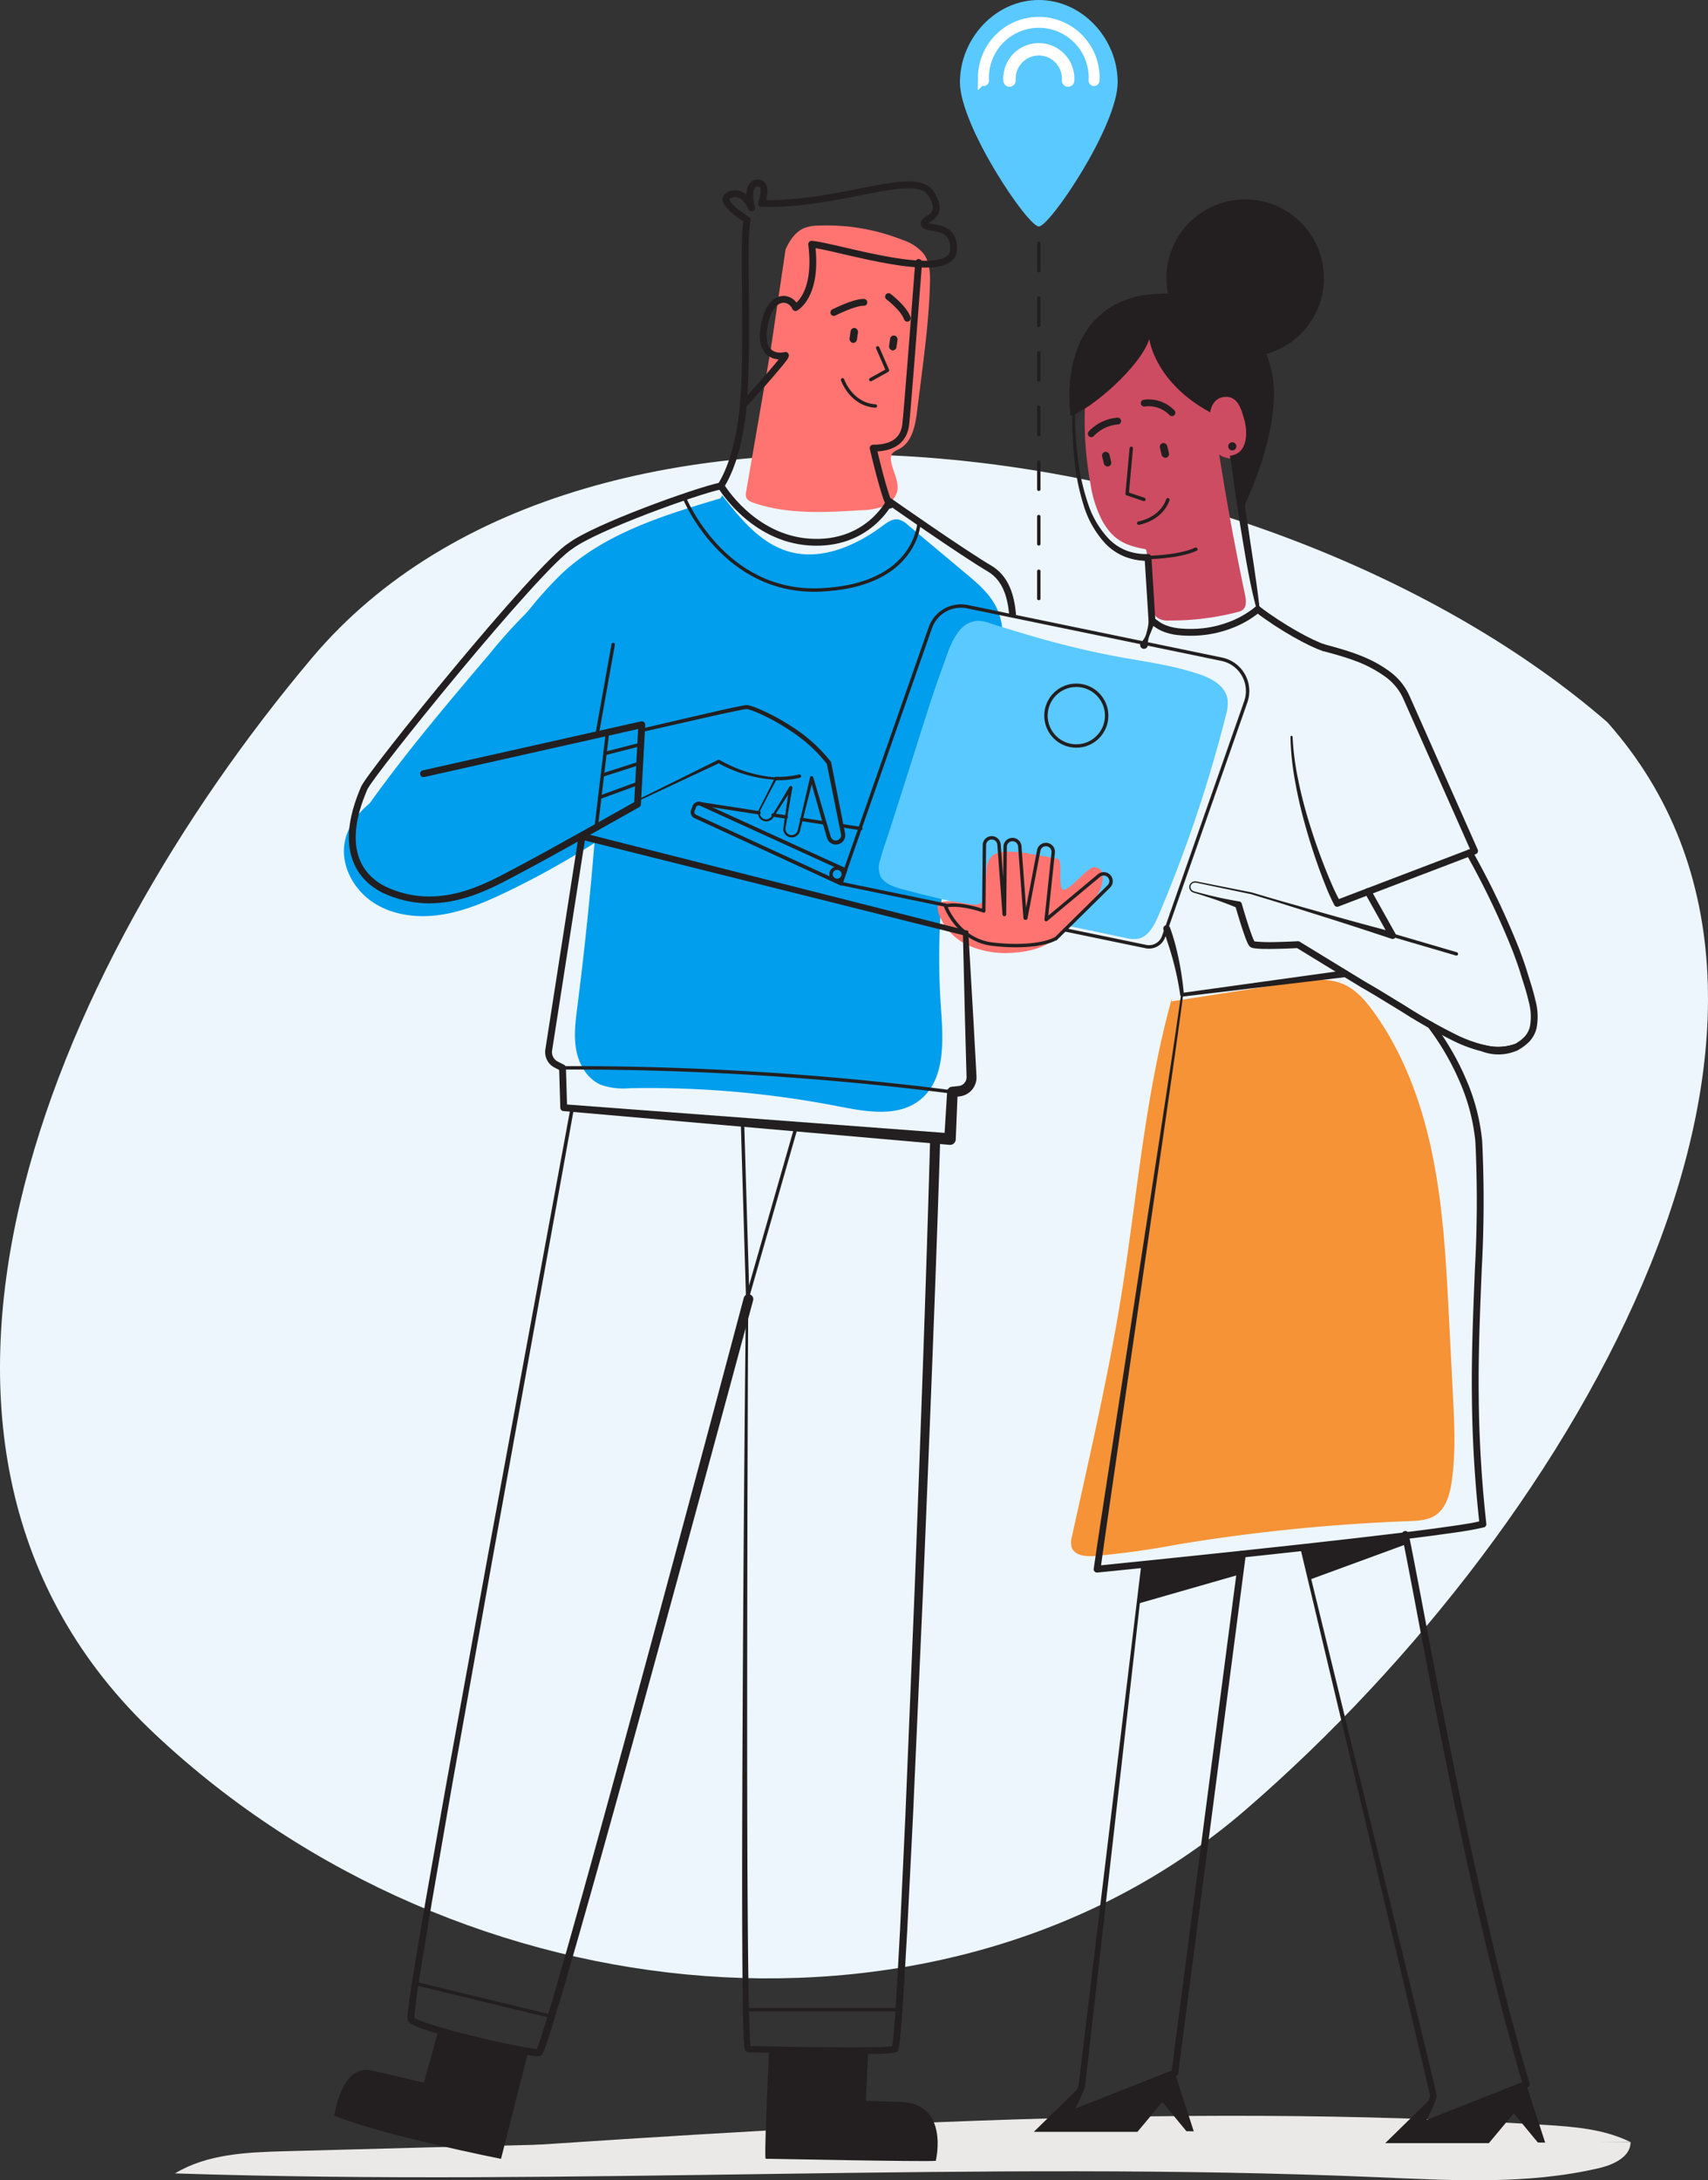 <svg xmlns="http://www.w3.org/2000/svg" width="362.312" height="462.367" viewBox="0 0 362.312 462.367">
  <rect x="0" y="0" width="362.312" height="462.367" fill="#333333" stroke="none"/>
  <defs>
    <style>
      .cls-1 {
        fill: #ecf6fc;
        fill-rule: evenodd;
      }

      .cls-2 {
        fill: #eae9e8;
      }

      .cls-3 {
        fill: #f69336;
      }

      .cls-4 {
        fill: #ce4c61;
      }

      .cls-5 {
        fill: #009eec;
      }

      .cls-6 {
        fill: #5ac9ff;
      }

      .cls-7 {
        fill: #ff7470;
      }

      .cls-8 {
        fill: #231f20;
      }

      .cls-10, .cls-11, .cls-12, .cls-13, .cls-14, .cls-9 {
        fill: none;
        stroke-linecap: round;
      }

      .cls-10, .cls-11, .cls-12, .cls-9 {
        stroke: #231f20;
      }

      .cls-10, .cls-11, .cls-9 {
        stroke-linejoin: round;
      }

      .cls-9 {
        stroke-width: 1.448px;
      }

      .cls-10, .cls-12 {
        stroke-width: 0.724px;
      }

      .cls-11 {
        stroke-width: 0.782px;
      }

      .cls-12, .cls-13, .cls-14 {
        stroke-miterlimit: 10;
      }

      .cls-12 {
        stroke-dasharray: 5.793;
      }

      .cls-13, .cls-14 {
        stroke: #fff;
      }

      .cls-13 {
        stroke-width: 2.633px;
      }

      .cls-14 {
        stroke-width: 2.316px;
      }
    </style>
  </defs>
  <title>Discovery_Team</title>
  <g id="Layer_2" data-name="Layer 2">
    <g id="Layer_1-2" data-name="Layer 1">
      <g id="Layer_1-2-2" data-name="Layer 1-2">
        <path id="Fill-1-Copy-3" class="cls-1" d="M340.95,153.149c54.868,61.695-5.097,168.754-76.681,230.616-62.54,54.048-166.027,45.415-231.407-16.014-65.16-61.22-22.468-162.013,33.3-228.21,58.657-69.626,203.961-47.76,274.787,13.608"/>
      </g>
      <path class="cls-2" d="M345.89,454.279c-5.572-2.777-11.967-3.273-18.181-3.656-79.917-4.937-160.07.533-239.952,6.002"/>
      <path class="cls-2" d="M119.731,454.698q-29.697.682-59.391,1.512c-7.987.223-16.379.568-23.219,4.698,85.017,2.822,170.172-2.818,255.158.814,15.688.671,31.617,1.636,46.91-1.927,3.052-.711,6.696-2.381,6.701-5.515"/>
      <path class="cls-3" d="M248.601,211.657c-5.744,20.581-7.357,42.05-10.759,63.145-2.762,17.125-6.71,34.032-10.441,50.973a4.362,4.362,0,0,0-.076,2.368c.603,1.712,2.889,1.966,4.701,1.852a178.522,178.522,0,0,0,17.799-2.467,390.249,390.249,0,0,1,49.03-4.941c1.921-.072,3.948-.16,5.566-1.198,2.295-1.472,3.112-4.406,3.51-7.103.9-6.099.588-12.304.273-18.461l-.84-16.425c-.576-11.259-1.157-22.564-3.331-33.627s-6.015-21.953-12.593-31.109c-1.727-2.403-3.736-4.756-6.447-5.944-3.347-1.466-7.19-.929-10.801-.365l-25.651,4.007"/>
      <path class="cls-4" d="M230.465,81.726a74.087,74.087,0,0,0,.886,21.072,24.823,24.823,0,0,0,2.422,7.554c2.21,3.985,4.654,5.307,9.235,6.117.273.048.449,2.604.456,2.823a63.028,63.028,0,0,0,1.069,9.733,3.452,3.452,0,0,0,.7,1.757,3.691,3.691,0,0,0,2.746.806,56.232,56.232,0,0,0,14.525-1.782,3.099,3.099,0,0,0,1.004-.393c.983-.68.843-2.114.6-3.263q-4.087-19.32-6.833-38.877c-.633-4.513-1.261-9.173-3.632-13.102s-6.991-6.962-11.591-6.094c-3.012.568-3.328,2.372-5.483,4.496-2.786,2.745-5.47,5.953-5.909,9.786"/>
      <path class="cls-4" d="M255.515,90.389a8.584,8.584,0,0,0,2.184,5.162,4.696,4.696,0,0,0,8.226-2.171,8.82,8.82,0,0,0-.295-4.785,9.124,9.124,0,0,0-2.236-3.873,5.403,5.403,0,0,0-4.081-1.603C255.712,83.405,255.215,87.517,255.515,90.389Z"/>
      <path class="cls-5" d="M133.773,154.359l-28.931,6.246c-6.912,1.492-13.89,3.006-20.304,5.982-5.347,2.48-10.657,6.623-11.479,12.46-.686,4.871,2.149,9.82,6.297,12.464s9.363,3.219,14.225,2.475,9.449-2.704,13.884-4.832A176.401,176.401,0,0,0,134.447,173.107"/>
      <path class="cls-5" d="M134.683,173.798a.725.725,0,0,0,0-1.448.725.725,0,0,0,0,1.448Z"/>
      <path class="cls-5" d="M115.391,126.405A111.536,111.536,0,0,0,103.786,138.748c-8.817,10.386-17.646,20.788-25.556,31.881a19.37,19.37,0,0,0-2.827,4.979,6.9,6.9,0,0,0,.303,5.569c1.074,1.862,3.198,2.866,5.289,3.365,6.251,1.491,12.841-.6,18.474-3.692a54.528,54.528,0,0,0,27.401-40.323c.412-3.278.425-6.908-1.61-9.51"/>
      <path class="cls-5" d="M152.813,105.691c-11.994,3.565-24.449,7.387-33.604,15.917a81.428,81.428,0,0,0-7.011,7.757c-9.011,10.871-18.08,21.827-24.859,34.213-1.664,3.04-3.227,6.507-2.357,9.861,1.246,4.802,6.914,7.062,11.876,7.046,9.359-.031,17.812-5.379,26.933-7.478a2.364,2.364,0,0,1,2.114.212,2.429,2.429,0,0,1,.473,2.045q-1.471,19.164-3.908,38.237c-.395,3.091-.808,6.245-.214,9.304s2.388,6.065,5.261,7.273a14.824,14.824,0,0,0,6.064.699,210.668,210.668,0,0,1,44.341,3.856c5.804,1.132,12.444,2.332,17.121-1.287,5.512-4.265,5.063-12.528,4.565-19.479a151.987,151.987,0,0,1,9.329-64.197c2.59-6.878,5.658-14.722,2.231-21.223-1.451-2.752-3.895-4.821-6.28-6.817l-12.294-10.293a4.46,4.46,0,0,0-2.087-1.179c-1.199-.179-2.297.621-3.269,1.345-5.701,4.247-12.986,7.426-19.828,5.495-6.054-1.708-10.328-6.958-14.191-11.923"/>
      <path class="cls-6" d="M199.53,142.624c-.946,2.612-1.831,5.248-2.683,7.895-1.923,5.978-3.783,11.955-5.699,17.933q-1.149,3.586-2.298,7.172c-.73,2.28-1.56,4.558-2.187,6.869a4.799,4.799,0,0,0,.07,3.239c.946,2.037,3.864,2.614,5.773,3.128,5.883,1.585,11.837,2.863,17.798,4.081,5.973,1.22,11.938,2.496,17.907,3.748q5.218,1.094,10.437,2.188a6.637,6.637,0,0,0,2.927.17c2.113-.518,3.318-2.895,4.23-5.042A291.07,291.07,0,0,0,260.004,151.861a9.095,9.095,0,0,0,.408-3.46c-.402-2.88-3.246-4.455-5.787-5.336-5.464-1.895-11.121-2.647-16.773-3.667a180.086,180.086,0,0,1-17.657-4.139q-3.363-.964-6.708-1.994-1.672-.515-3.34-1.047a7.496,7.496,0,0,0-3.136-.546,5.511,5.511,0,0,0-3.521,2.106c-1.812,2.207-2.661,5.309-3.645,7.983Q199.686,142.193,199.53,142.624Z"/>
      <path class="cls-7" d="M163.516,73.967l-5.241,30.307a2.408,2.408,0,0,0-.017,1.112c.213.692.973,1.035,1.658,1.269,7.285,2.481,15.198,2.024,22.878,1.539a14.521,14.521,0,0,0,4.413-.741,4.91,4.91,0,0,0,3.06-3.067c.605-2.217-.947-4.41-1.255-6.687a2.213,2.213,0,0,1,.13-1.292c.327-.65,1.094-.911,1.729-1.267,2.628-1.472,3.284-4.893,3.661-7.882l.805-6.369c.864-6.835,1.729-13.682,1.929-20.568.066-2.253.006-4.681-1.328-6.497a9.614,9.614,0,0,0-4.361-2.898,43.622,43.622,0,0,0-17.938-3.082,8.888,8.888,0,0,0-3.006.509c-1.912.779-3.137,2.657-3.997,4.534"/>
      <path class="cls-7" d="M199.774,191.278c2.237-.494,4.526.419,6.815.534a2.225,2.225,0,0,0,1.679-.43,2.5,2.5,0,0,0,.555-1.638l.441-4.973a4.991,4.991,0,0,1,.986-3.075,4.157,4.157,0,0,1,2.756-1.051,22.89,22.89,0,0,1,5.469.416q2.928.477,5.838,1.059c1.327.265-.069,6.263,1.251,6.561s5.355-5.105,6.667-4.776a2.266,2.266,0,0,1,1.343.694,1.867,1.867,0,0,1,.298.893c.272,2.23-.906,4.404-2.417,6.067s-3.369,2.976-4.91,4.61c-.829.879-1.565,1.849-2.462,2.657-2.367,2.133-5.646,2.957-8.823,3.193a19.764,19.764,0,0,1-9.668-1.447,11.893,11.893,0,0,1-6.537-7.017c-.234-.757-.312-1.726.322-2.202"/>
      <path class="cls-8" d="M276.498,328.125,291.529,389.641l7.488,30.765,3.721,15.389,1.837,7.758.112.545.054.272a.733.733,0,0,1,.022.145l-.027.221a6.195,6.195,0,0,1-.356,1.091c-.258.636-.533,1.242-.816,1.846-.567,1.206-1.154,2.391-1.759,3.575l-0.0.001-.91-1.006,22.62-8.923-.456.89c-2.823-9.563-5.313-19.214-7.646-28.899q-3.487-14.53-6.529-29.156-3.063-14.62-5.86-29.29c-1.895-9.771-3.667-19.576-5.625-29.313l-.002-.008a.724.724,0,1,1,1.42-.286c1.966,9.778,3.734,19.563,5.63,29.333q2.818,14.657,5.855,29.266,3.051,14.606,6.52,29.115c2.328,9.667,4.812,19.296,7.626,28.825a.725.725,0,0,1-.426.878l-.03.012-22.561,8.901a.724.724,0,0,1-.941-.403.735.735,0,0,1,.03-.603l0-.001c.603-1.161,1.194-2.338,1.757-3.516.28-.589.553-1.183.795-1.768a6.105,6.105,0,0,0,.276-.78c.038.022-.039-.219-.06-.331l-.096-.423-1.769-7.657-3.628-15.408-7.303-30.808-14.659-61.604a.343.343,0,0,1,.666-.161Z"/>
      <polygon class="cls-8" points="304.063 444.491 302.154 450.11 323.752 442.004 327.769 454.379 326.217 454.357 321.108 448.168 315.825 454.495 293.845 454.495 304.063 444.491"/>
      <polygon class="cls-8" points="276.165 328.439 277.754 335.017 298.385 327.453 298.043 325.717 276.165 328.439"/>
      <polyline class="cls-8" points="263.509 329.919 242.197 332.338 241.282 340.114 262.817 333.939 262.817 333.939 263.284 330.358"/>
      <path class="cls-8" d="M242.723,331.817l-6.65,58.656-3.325,29.319L231.086,434.449l-.831,7.328-.066.57a3.745,3.745,0,0,1-.157.562c-.112.316-.232.611-.355.903-.246.582-.508,1.144-.772,1.707-.531,1.123-1.079,2.227-1.643,3.333l-.001.001-.908-1.007,22.59-8.912-.452.58,14.346-110.035a.724.724,0,0,1,1.436.187L249.926,439.701a.726.726,0,0,1-.452.58l-22.59,8.912a.724.724,0,0,1-.909-1.007l.001-.001c.562-1.083,1.116-2.18,1.644-3.278.262-.549.524-1.101.761-1.651.118-.274.232-.549.327-.812a3.159,3.159,0,0,0,.099-.323,2.128,2.128,0,0,0,.052-.346l.883-7.338,1.766-14.675,3.533-29.346,7.066-58.672a.311.311,0,0,1,.618.073Z"/>
      <polygon class="cls-8" points="229.519 442.095 227.61 447.713 249.208 439.607 253.225 451.982 251.674 451.96 246.564 445.771 241.281 452.098 219.301 452.098 229.519 442.095"/>
      <path class="cls-8" d="M250.975,210.989c-1.336,10.188-2.851,20.328-4.302,30.488l-4.424,30.463L237.814,302.401c-1.466,10.149-2.977,20.319-4.374,30.452l0,0-.79-.81q20.496-2.065,40.979-4.289,10.24-1.115,20.466-2.328,5.113-.605,10.214-1.276l5.086-.72,2.525-.409c.846-.132,1.623-.342,2.439-.505l-.51.774a266.132,266.132,0,0,1-1.62-27.088c-.114-9.048.28-18.086.639-27.099a261.568,261.568,0,0,0,.099-26.968,41.778,41.778,0,0,0-3.359-12.817,55.2,55.2,0,0,0-6.717-11.51.724.724,0,1,1,1.152-.877l.001.002a56.639,56.639,0,0,1,6.894,11.816,43.216,43.216,0,0,1,3.471,13.261,262.373,262.373,0,0,1-.094,27.152c-.359,9.019-.751,18.024-.638,27.027a264.671,264.671,0,0,0,1.611,26.939l.005.042a.675.675,0,0,1-.515.733c-3.501.829-6.85,1.177-10.277,1.683q-5.115.664-10.232,1.278-10.236,1.218-20.48,2.33-20.488,2.243-40.993,4.291l-.012.001a.714.714,0,0,1-.782-.639.747.747,0,0,1,.004-.173l0-0c1.488-10.184,3.075-20.3,4.624-30.45l4.681-30.424,4.669-30.425c1.532-10.142,3.131-20.287,4.545-30.436l.001-.01a.228.228,0,0,1,.451.061Z"/>
      <path class="cls-8" d="M243.646,131.752l-.849-13.485.723.678h-0a13.463,13.463,0,0,1-4.893-.88,11.928,11.928,0,0,1-4.13-2.769,20.954,20.954,0,0,1-4.721-8.438,48.178,48.178,0,0,1-1.869-9.385,82.549,82.549,0,0,1-.426-9.519.267.267,0,0,1,.534-.001,81.906,81.906,0,0,0,.649,9.43,47.318,47.318,0,0,0,2.052,9.162,19.886,19.886,0,0,0,4.636,7.881,10.646,10.646,0,0,0,3.754,2.394,12.059,12.059,0,0,0,4.415.676h0a.726.726,0,0,1,.723.679l.849,13.485a.724.724,0,0,1-1.445.091Z"/>
      <path class="cls-8" d="M262.599,97.754q1.289,8.008,2.454,16.033c.385,2.675.83,5.34,1.193,8.019.4,2.672.739,5.353,1.05,8.044a.268.268,0,0,1-.524.104c-.739-2.616-1.341-5.264-1.843-7.925-.538-2.656-.955-5.332-1.41-8.001q-1.347-8.01-2.353-16.068a.724.724,0,0,1,1.433-.205Z"/>
      <path class="cls-8" d="M247.768,62.352a16.706,16.706,0,1,1,20.891,12.718"/>
      <path class="cls-8" d="M269.904,79.556c-.426-2.131-3.2-20.172-27.596-16.926C223.53,66.179,227.105,88.195,227.105,88.195c4.404-1.421,14.84-10.464,16.687-16.289,0,0,1.103,9.146,12.928,15.542.038-.331.438-3.122,3.153-3.29,2.887-.178,3.564,3.101,4.134,5.061.677,2.602.663,7.05-3.123,7.429.427,1.767,1.792,11.535,2.004,12.839C267.522,100.334,271.447,87.823,269.904,79.556Z"/>
      <circle class="cls-8" cx="261.402" cy="94.655" r="0.863"/>
      <path class="cls-9" d="M231.484,91.981a8.695,8.695,0,0,1,5.605-2.69"/>
      <path class="cls-9" d="M248.596,87.522a6.861,6.861,0,0,0-5.876-2.028"/>
      <polyline class="cls-10" points="239.974 95.075 239.099 104.713 242.658 105.911"/>
      <path class="cls-10" d="M241.545,110.947s4.715-.753,6.19-4.965"/>
      <path class="cls-10" d="M243.519,118.222s6.499-.062,10.147-1.752"/>
      <rect class="cls-8" x="233.958" y="95.786" width="1.588" height="3.176" rx="0.794" transform="translate(-16.264 57.612) rotate(-13.527)"/>
      <rect class="cls-8" x="246.21" y="93.929" width="1.588" height="3.176" rx="0.794" transform="translate(-15.49 60.427) rotate(-13.527)"/>
      <path class="cls-9" d="M266.787,129.23c5.051,3.872,11.327,7.283,14.02,8.125"/>
      <path class="cls-8" d="M242.135,136.159a4.197,4.197,0,0,0,1.127-2.198,8.47,8.47,0,0,0,.273-1.194,6.481,6.481,0,0,0,.108-1.218l0-0.0.002-.009a.695.695,0,0,1,.814-.551.767.767,0,0,1,.095.025,3.15,3.15,0,0,1,.868.488c.204.15.396.289.588.416a6.956,6.956,0,0,0,1.205.64,10.829,10.829,0,0,0,2.723.677,24.221,24.221,0,0,0,5.815-.073,22.709,22.709,0,0,0,5.606-1.524,19.736,19.736,0,0,0,4.939-2.942l.042-.036a.724.724,0,0,1,.935,1.104l-0.0 0a20.982,20.982,0,0,1-5.355,3.209,24.156,24.156,0,0,1-5.975,1.625,25.585,25.585,0,0,1-6.19.074,12.248,12.248,0,0,1-3.097-.777,8.418,8.418,0,0,1-1.447-.77c-.426-.282-.935-.686-1.065-.722l.911-.534-0.0 0c-.182.4-.364.79-.515,1.187-.159.394-.331.78-.467,1.177a5.383,5.383,0,0,0-.594,2.462l.001.006a.817.817,0,1,1-1.346-.542Z"/>
      <path class="cls-8" d="M285.466,207.213l-34.669,4.141a.392.392,0,0,1-.439-.34l-.001-.005,0-0a62.85,62.85,0,0,0-1.435-7.022q-.458-1.73-1.013-3.431l-1.107-3.399a.724.724,0,0,1,1.366-.48c.436,1.136.781,2.306,1.108,3.478q.462,1.767.825,3.556a63.858,63.858,0,0,1,1.036,7.208l0,0-.439-.345,34.573-4.797.008-.001a.724.724,0,0,1,.199,1.435Z"/>
      <path class="cls-9" d="M321.619,222.07a9.006,9.006,0,0,1-6.966.232A11.675,11.675,0,0,0,321.619,222.07Z"/>
      <line class="cls-10" x1="290.279" y1="196.829" x2="308.94" y2="202.292"/>
      <path class="cls-8" d="M312.354,180.516a171.075,171.075,0,0,1,9.874,20.633c.673,1.787,1.336,3.599,1.87,5.428.572,1.807,1.169,3.63,1.597,5.529a13.028,13.028,0,0,1,.241,5.978,6.409,6.409,0,0,1-1.507,2.789,10.096,10.096,0,0,1-2.472,1.836l-.062.029-.017.006a12.159,12.159,0,0,1-6.836.382,29.656,29.656,0,0,1-6.319-2.178,116.374,116.374,0,0,1-11.449-6.448l-5.567-3.395q-1.394-.835-2.812-1.644l-2.793-1.697-11.155-6.821.42.106c-1.558.086-3.113.146-4.673.175-.78.015-1.562.021-2.348.01a17.802,17.802,0,0,1-2.442-.158,2.426,2.426,0,0,1-.429-.119,1.466,1.466,0,0,1-.321-.189,2.641,2.641,0,0,1-.2-.23,3.993,3.993,0,0,1-.346-.637c-.177-.386-.316-.755-.457-1.128-.274-.743-.521-1.484-.763-2.227-.481-1.485-.93-2.974-1.367-4.465l-.002-.008.496.493q-2.922-1.223-5.914-2.197c-.998-.323-1.995-.647-3-.947a2.651,2.651,0,0,1-.771-.299,1.272,1.272,0,0,1-.512-.696,1.189,1.189,0,0,1,.727-1.434,1.422,1.422,0,0,1,.848-.049l.771.153,1.542.307,3.084.614,6.169,1.227.014.003c2.503.727,4.996,1.485,7.507,2.183l7.523,2.129c5.012,1.432,10.046,2.793,15.087,4.135l.014.004-.841,1.045-5.212-9.313-.005-.009a.724.724,0,0,1,1.264-.707l5.22,9.327.008.015a.716.716,0,0,1-.85,1.03l-.014-.005c-4.947-1.642-9.9-3.266-14.876-4.818l-7.458-2.347c-2.483-.794-4.983-1.529-7.474-2.294l.014.003-6.156-1.287-3.078-.643L254.61,187.374c-.519-.077-1.036-.313-1.467-.132a.898.898,0,0,0-.567,1.108.996.996,0,0,0,.413.537,2.417,2.417,0,0,0,.695.247c1.011.276,2.03.528,3.048.78q3.056.751,6.181,1.258a.593.593,0,0,1,.474.417l.022.076.002.008c.435,1.482.881,2.962,1.355,4.425.238.731.481,1.46.744,2.171.133.351.268.708.415,1.026a3.252,3.252,0,0,0,.199.387c-.001-.005-.007-.008-.016-.005a.145.145,0,0,0-.066-.054c-.041-.009.094.018.131.029a33.735,33.735,0,0,0,4.495.123c1.538-.029,3.082-.088,4.618-.173a.727.727,0,0,1,.42.106l11.131,6.806,2.788,1.695q1.417.811,2.825,1.652l5.583,3.405A115.196,115.196,0,0,0,309.33,219.633a28.25,28.25,0,0,0,6,2.074,10.721,10.721,0,0,0,6.027-.313l-.078.036a8.697,8.697,0,0,0,2.087-1.54,4.945,4.945,0,0,0,1.169-2.169,11.712,11.712,0,0,0-.252-5.297c-.407-1.808-.992-3.6-1.566-5.413-.531-1.818-1.176-3.576-1.84-5.342a169.703,169.703,0,0,0-9.788-20.449l-.002-.004a.724.724,0,0,1,1.268-.699Z"/>
      <path class="cls-8" d="M281.023,136.664c4.49,1.204,9.28,2.541,13.29,5.403a13.186,13.186,0,0,1,3.876,3.995,14.016,14.016,0,0,1,.861,1.642l2.882,6.493,11.528,25.971a.719.719,0,0,1-.366.949l-.033.014-.007.003-29.127,11.112-.021.008a.698.698,0,0,1-.865-.325l-.001-.002a43.965,43.965,0,0,1-1.923-4.28c-.582-1.434-1.116-2.882-1.629-4.337q-1.539-4.365-2.764-8.827c-.822-2.971-1.511-5.981-2.042-9.019a58.186,58.186,0,0,1-.94-9.201.226.226,0,0,1,.451-.009,57.63,57.63,0,0,0,1.177,9.08c.608,2.996,1.371,5.961,2.267,8.886q1.335,4.389,2.977,8.675c.547,1.426,1.115,2.845,1.726,4.241a43.047,43.047,0,0,0,1.958,4.07l.001.002-.886-.316L312.539,179.781l-.406.965-11.512-25.935-2.878-6.484a12.622,12.622,0,0,0-.783-1.499,11.75,11.75,0,0,0-3.493-3.585,26.098,26.098,0,0,0-6.126-3.143c-2.188-.829-4.409-1.401-6.751-2.054a.723.723,0,0,1,.381-1.396Z"/>
      <path class="cls-8" d="M112.074,435.029l-5.797,22.8s-25.426-5.057-35.371-9.173c0,0,1.549-11.058,7.941-9.566s11.08,2.557,11.08,2.557l2.996-10.752"/>
      <path class="cls-8" d="M163.151,434.658c-.393,8.328-1.047,23.148-.729,23.148.443,0,33.536.664,36.081.443,0,0,3.099-12.507-7.969-12.507l-6.862-.221.503-10.624"/>
      <path class="cls-8" d="M158.719,275.426q-.227,47.976-.228,95.953c.022,15.991.047,31.985.256,47.969.062,3.994.121,7.994.285,11.971.05.972.086,2.032.218,2.887.004.029.029.103-.002.023.312.108-.745-.518-.531-.32l.096.001.383.005.752.013,1.5.028,5.995.107c3.996.064,7.991.117,11.984.129,1.995 0,3.992.002,5.98-.042.992-.018,1.991-.048,2.956-.115l.719-.056.259-.05.131-.018c-.013.01.121-.034-.011.021a.657.657,0,0,0-.261.256c.007-.018.076-.341.105-.544l.096-.719c.419-3.928.636-7.937.885-11.917l.649-11.97,1.121-23.957,1.963-47.933c1.209-31.957,2.411-63.928,3.297-95.883l0-.009a1.067,1.067,0,0,1,2.134.059l-0.0.004c-1.002,31.988-2.319,63.939-3.644,95.901l-2.136,47.935-1.208,23.964-.693,11.981c-.264,3.998-.492,7.977-.936,12l-.105.767-.071.401a2.508,2.508,0,0,1-.147.515.835.835,0,0,1-.36.412c-.18.091-.118.041-.188.068l-.237.051-.477.09-.776.059c-1.029.068-2.029.093-3.036.108-2.01.037-4.011.028-6.014.021-4.004-.027-8.003-.094-12.003-.173l-5.998-.129-1.498-.033-.747-.016-.367-.006-.092-.001c.152.207-.957-.484-.661-.431a1.443,1.443,0,0,1-.102-.337,30.194,30.194,0,0,1-.227-3.09c-.145-4.013-.183-8.01-.224-12.011-.127-15.999-.068-31.991-.007-47.985q.217-47.98.727-95.955a.247.247,0,0,1,.495.004Z"/>
      <path class="cls-8" d="M121.743,235.11l-17.363,95.996-8.57,48.014-4.161,24.026-1.994,12.024c-.626,4.002-1.31,8.039-1.728,12.015-.023.246-.037.487-.044.709l.002.144.003.024c.003.05.006-.03-.063-.158-.105-.134-.024-.041-.036-.063l.022.016a.204.204,0,0,0,.075.056,7.487,7.487,0,0,0,1.229.589c.912.361,1.867.677,2.826.978,1.923.596,3.875,1.133,5.835,1.642,3.92,1.014,7.873,1.938,11.838,2.726.991.192,1.984.377,2.968.525a12.665,12.665,0,0,0,1.415.153.601.601,0,0,0,.101-.003l.039.002c-.139-.026-.441.27-.357.199-.031.049.054-.101.086-.183.09-.202.179-.432.265-.662.677-1.869,1.267-3.824,1.86-5.759,1.176-3.882,2.302-7.786,3.42-11.692,4.453-15.63,8.746-31.311,13.028-46.993q12.817-47.057,25.333-94.198a1.027,1.027,0,1,1,1.988.521l-.002.007q-12.698,47.098-25.631,94.13c-4.332,15.673-8.675,31.342-13.181,46.972-1.132,3.907-2.271,7.811-3.464,11.706-.605,1.95-1.194,3.886-1.908,5.843-.093.247-.187.492-.307.757-.034.071-.055.127-.102.212a1.777,1.777,0,0,1-.183.294,1.049,1.049,0,0,1-.55.352l-.158.017a2.111,2.111,0,0,1-.29.012,13.559,13.559,0,0,1-1.625-.174c-1.027-.158-2.032-.348-3.037-.547-4.008-.81-7.971-1.75-11.919-2.784-1.973-.519-3.94-1.067-5.898-1.68-.979-.31-1.954-.635-2.931-1.025a8.516,8.516,0,0,1-1.507-.744,1.253,1.253,0,0,1-.225-.175l-.119-.112c-.053-.069-.042-.003-.157-.204a.902.902,0,0,1-.108-.342l-.016-.166-.003-.237c.009-.285.027-.552.052-.811.448-4.108,1.142-8.089,1.785-12.114l2.039-12.028,4.248-24.019,8.743-47.988L121.012,234.985l.002-.009a.371.371,0,0,1,.729.133Z"/>
      <line class="cls-10" x1="88.083" y1="420.628" x2="116.902" y2="427.609"/>
      <line class="cls-10" x1="158.239" y1="426.194" x2="190.694" y2="426.194"/>
      <polyline class="cls-10" points="157.5 237.908 158.6 274.941 168.935 238.83"/>
      <path class="cls-9" d="M194.87,55.656c-.786,10.376-2.481,32.551-2.765,34.541-.372,2.606-2.048,4.84-6.888,4.84,0,0,2.42,10.424,3.537,12.1"/>
      <path class="cls-9" d="M152.874,103.102c1.165-1.811,3.904-6.971,4.803-17.223"/>
      <polyline class="cls-10" points="186.185 73.769 188.255 78.541 184.715 80.502"/>
      <path class="cls-9" d="M176.872,66.272s4.419-2.253,6.383-2.147"/>
      <path class="cls-9" d="M188.478,62.902s3.244,2.449,3.979,4.591"/>
      <path class="cls-10" d="M178.731,80.55s1.795,5.223,6.964,5.55"/>
      <rect class="cls-8" x="180.31" y="69.549" width="1.588" height="3.176" rx="0.794" transform="translate(11.809 -24.77) rotate(8.087)"/>
      <rect class="cls-8" x="188.696" y="71.14" width="1.588" height="3.176" rx="0.794" transform="translate(12.116 -25.934) rotate(8.087)"/>
      <path class="cls-9" d="M157.741,85.056q-.031.415-.064.822"/>
      <path class="cls-9" d="M157.676,85.879c6.016-6.576,8.936-10.147,8.936-10.435l.003-.075c-1.879.481-5.533.002-4.532-6.092,1.155-7.028,5.459-6.699,6.664-4.052,0,0,4.805-2.473,3.43-13.437,5.193.438,29.715,8.498,30.096,1.186.244-5.873-5.874-4.116-6.234-5.435s4.835-1.359,1.399-6.553-19.006,2.617-35.918,2.156c0,0,1.717-4.454-.88-4.331s-1.218,5.278-1.218,5.278-1.493-3.988-4.601-2.774,3.671,5.319,3.671,5.319c-1.013,4.529.286,24.46-.752,38.423"/>
      <line class="cls-10" x1="178.487" y1="175.08" x2="182.599" y2="175.717"/>
      <line class="cls-10" x1="170.034" y1="173.771" x2="174.94" y2="174.531"/>
      <line class="cls-10" x1="163.991" y1="172.835" x2="166.763" y2="173.264"/>
      <line class="cls-10" x1="148.072" y1="170.369" x2="160.992" y2="172.37"/>
      <path class="cls-10" d="M225.881,197.185l17.194,3.553a3.278,3.278,0,0,0,3.752-2.111L264.259,148.832a6.882,6.882,0,0,0-5.098-9.027l-53.927-11.143a6.882,6.882,0,0,0-7.883,4.453l-19.011,54.246,22.213,4.59"/>
      <path class="cls-11" d="M178.339,187.362l-30.851-14.215a1.004,1.004,0,0,1-.517-1.272l.315-.82a1.004,1.004,0,0,1,1.354-.553l30.698,14.008Z"/>
      <circle class="cls-10" cx="177.583" cy="185.402" r="1.299"/>
      <circle class="cls-10" cx="228.313" cy="151.766" r="6.439"/>
      <path class="cls-10" d="M235.277,185.822a1.555,1.555,0,0,0-2.148-.149l-11.215,9.354,1.498-14.195a1.555,1.555,0,0,0-3.075-.455l-2.737,14.339-.146-.025L216.324,179.485a1.555,1.555,0,0,0-3.106.101l-.132,14.352-.065-.011-1.101-14.805a1.555,1.555,0,0,0-3.106.101l-.129,13.966s-4.73-1.749-8.123-1.094c0,.182,2.725,7.266,9.946,8.129,6.867.821,11.633-.125,13.373-1.157l.045.049,11.294-11.142A1.555,1.555,0,0,0,235.277,185.822Z"/>
      <path class="cls-8" d="M135.414,169.523l16.897-8.37a.353.353,0,0,1,.319.002l.014.007 0.0 0a28.012,28.012,0,0,0,11.926,3.702l.005 0.0.015.001a.248.248,0,0,1,.226.268.252.252,0,0,1-.031.101c-.796,1.411-1.541,2.848-2.291,4.283l-1.127,2.151a1.382,1.382,0,0,0,.455,1.888,1.346,1.346,0,0,0,1.838-.431l1.264-2.071c.851-1.377,1.669-2.775,2.494-4.169l.005-.009.005-.008a.359.359,0,0,1,.659.256c-.397,2.034-.721,4.08-1.064,6.123l-.255,1.532-.128.766a1.343,1.343,0,0,0,.047.658,1.308,1.308,0,0,0,2.483.006c.06-.205.12-.491.18-.732l.359-1.511.717-3.023,1.393-6.056.003-.015a.361.361,0,0,1,.698-.022l.002.007,2.336,7.955,1.168,3.977a5.652,5.652,0,0,0,.295.888,1.124,1.124,0,0,0,1.887.101,1.102,1.102,0,0,0,.208-.698,2.886,2.886,0,0,0-.073-.442l-.102-.508-.409-2.032-.818-4.064-1.636-8.127-.004-.02.084.191a31.964,31.964,0,0,0-8.047-7.277,45.516,45.516,0,0,0-4.743-2.739c-.819-.401-1.645-.795-2.487-1.127a12.591,12.591,0,0,0-1.261-.449,2.353,2.353,0,0,0-.556-.117c-.177.016-.392.046-.621.089-3.591.683-7.199,1.536-10.794,2.339l-10.795,2.449a.362.362,0,1,1-.16-.706l10.78-2.505c3.602-.824,7.173-1.69,10.827-2.405a6.7,6.7,0,0,1,.749-.104,3.004,3.004,0,0,1,.797.144,13.33,13.33,0,0,1,1.347.47c.876.34,1.719.737,2.558,1.143a46.377,46.377,0,0,1,4.85,2.767,32.857,32.857,0,0,1,8.323,7.459.445.445,0,0,1,.083.183l.002.008.004.02,1.599,8.135.8,4.067.4,2.034.1.508.05.254a2.22,2.22,0,0,1,.037.326,1.986,1.986,0,0,1-3.717,1.047,5.734,5.734,0,0,1-.362-1.072l-1.132-3.988-2.263-7.975.7-.015-.004.015-1.541,6.02-.75,3.015-.375,1.507c-.068.26-.112.483-.2.774a1.827,1.827,0,0,1-.491.748,1.8,1.8,0,0,1-2.925-.771,1.84,1.84,0,0,1-.058-.876l.112-.769.224-1.537c.296-2.05.612-4.097.854-6.155l.664.248-.006.009c-.896,1.349-1.798,2.694-2.668,4.06l-1.319,2.042a1.756,1.756,0,0,1-2.979-1.86l1.102-2.164c.736-1.442,1.477-2.882,2.167-4.347l.21.37-.005-0a28.629,28.629,0,0,1-12.246-3.576l-0-0.0.333.01-17.082,7.988a.15.15,0,0,1-.13-.27Z"/>
      <path class="cls-10" d="M164.561,165.101a19.302,19.302,0,0,0,5.019-.51"/>
      <path class="cls-9" d="M214.791,130.195c-.368-3.691-1.371-7.556-4.915-9.644-5.905-3.48-21.159-14.185-21.159-14.185s-4.615,9.365-16.906,8.597-18.874-11.915-18.874-11.915l-.036.007c-4.947.989-26.717,8.797-31.911,12.755-6.693,4.073-42.692,48.514-43.774,51.404-.742,1.979-7.191,15.495,4.187,21.431,12.012,5.658,22.6-1,28.784-4.216s25.042-13.879,25.042-13.879l.011-.208.903-16.656L89.836,164.078"/>
      <path class="cls-8" d="M204.266,198.313l-80.978-20.262.892-.591-3.935,25.242-1.967,12.621-.984,6.31-.123.789-.059.386a2.309,2.309,0,0,0-.023.301,2.234,2.234,0,0,0,1.164,1.979l1.403.725a.727.727,0,0,1,.392.622l.256,8.447 0.0.003-.667-.7,81.989,6.158.003 0-1.334,1.158.62-9.981.002-.024a1.104,1.104,0,0,1,.986-1.029l1.131-.119.283-.03.188-.027a2.202,2.202,0,0,0,.343-.099,1.884,1.884,0,0,0,1.182-1.678c.007-.095-.002-.315-.007-.494l-.017-.557-.065-2.228-.242-8.928Zm1.124-.913,1.069,18.368.509,9.254.122,2.318.03.58c.009.2.025.359.021.643a4.03,4.03,0,0,1-2.454,3.649,4.363,4.363,0,0,1-.743.234l-.374.063-.282.036-1.128.144.987-1.053-.404,9.992a1.213,1.213,0,0,1-1.261,1.163l-.052-.003-.021-.002-.003-0L119.525,235.629l-.007-.001a.724.724,0,0,1-.661-.699l-0-.003-.256-8.447.392.622-1.434-.742a3.682,3.682,0,0,1-1.918-3.262,3.755,3.755,0,0,1,.038-.495l.061-.403.123-.789.984-6.31,1.967-12.621,3.935-25.242a.723.723,0,0,1,.825-.604l.068.014Z"/>
      <line class="cls-10" x1="130.073" y1="136.68" x2="126.71" y2="155.478"/>
      <path class="cls-10" d="M145.159,105.545s8.253,20.479,28.884,19.562S194.981,110.589,194.981,110.589"/>
      <path class="cls-10" d="M119.325,226.457a637.018,637.018,0,0,1,82.707,5.121"/>
      <line class="cls-10" x1="128.33" y1="159.795" x2="135.967" y2="157.84"/>
      <line class="cls-10" x1="127.783" y1="164.381" x2="135.93" y2="161.765"/>
      <line class="cls-10" x1="127.22" y1="169.1" x2="135.479" y2="166.08"/>
      <line class="cls-10" x1="128.864" y1="155.319" x2="126.459" y2="175.482"/>
      <line class="cls-12" x1="220.358" y1="51.62" x2="220.358" y2="130.272"/>
      <path class="cls-6" d="M237.088,17.448C237.088,8.208,229.598,0,220.358,0s-16.73,8.208-16.73,17.448,14.373,30.582,16.73,30.582S237.088,26.688,237.088,17.448Z"/>
      <path class="cls-13" d="M214.144,17.081q-.013-.197-.013-.398a6.227,6.227,0,0,1,12.454,0q0,.201-.013.398"/>
      <path class="cls-14" d="M208.639,17.081q-.024-.372-.024-.751a11.744,11.744,0,0,1,23.486,0q0,.378-.024.751"/>
    </g>
  </g>
</svg>
